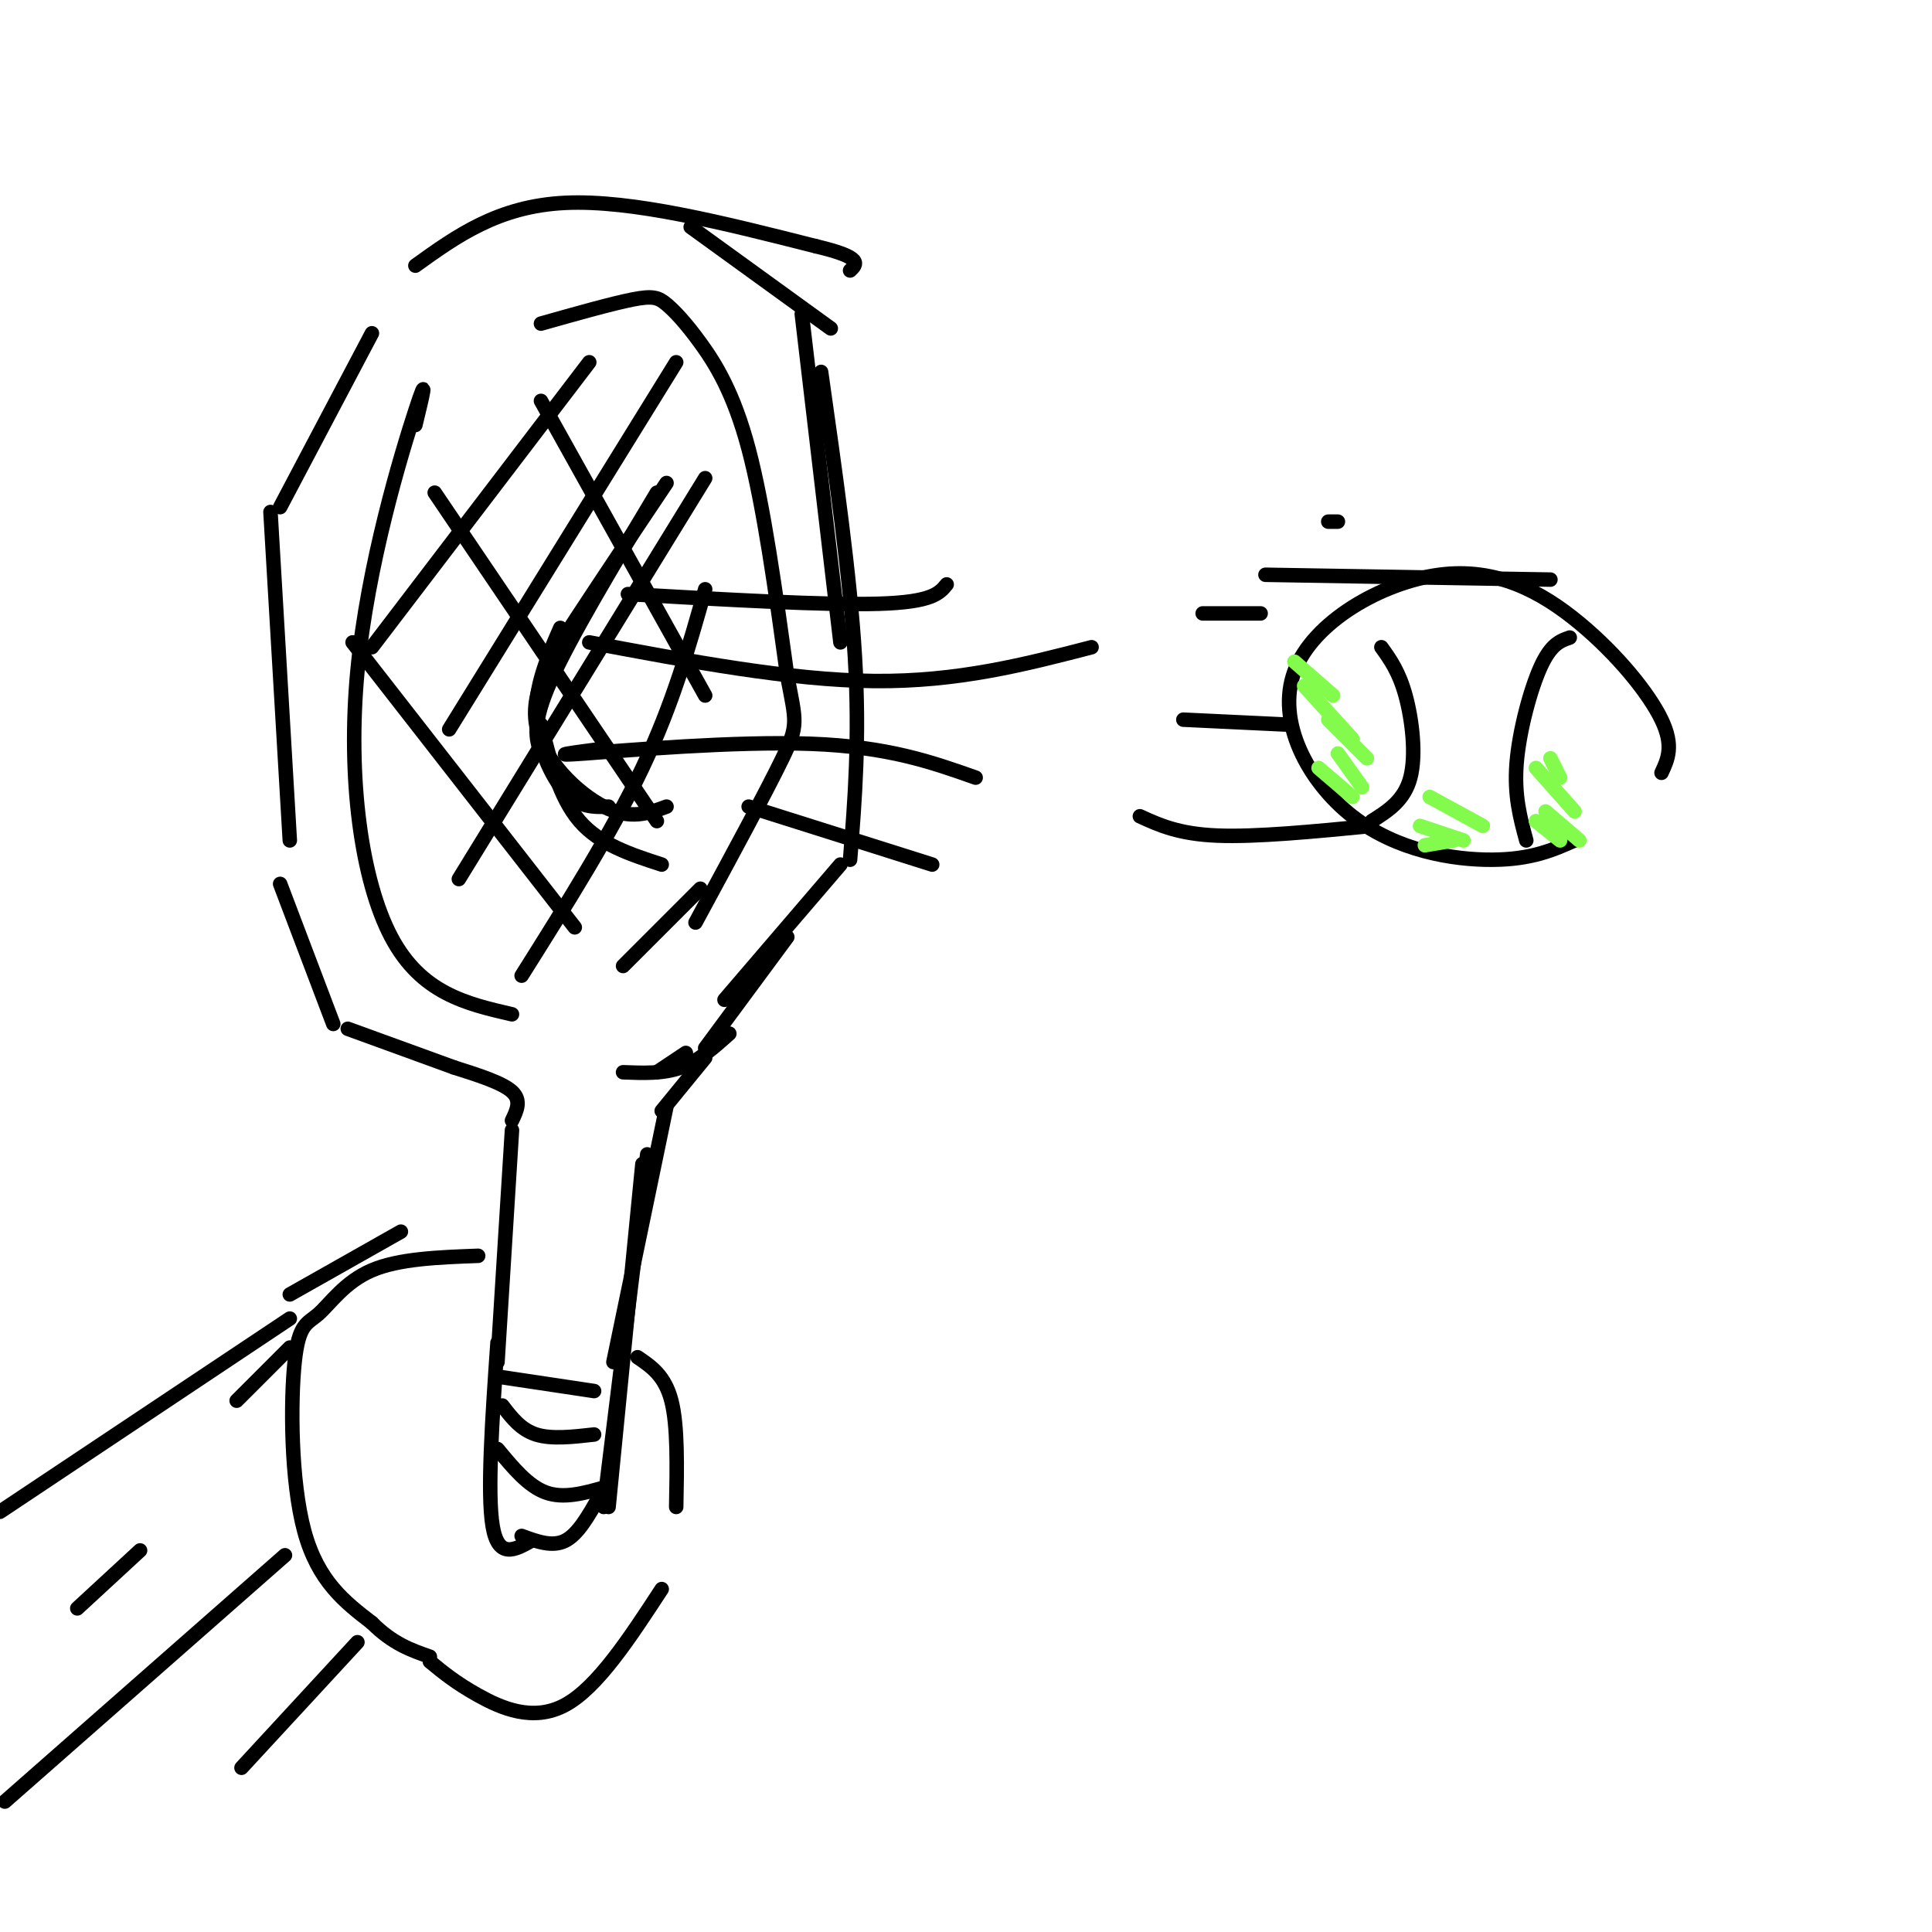 <svg viewBox='0 0 400 400' version='1.1' xmlns='http://www.w3.org/2000/svg' xmlns:xlink='http://www.w3.org/1999/xlink'><g fill='none' stroke='rgb(0,0,0)' stroke-width='3' stroke-linecap='round' stroke-linejoin='round'><path d='M86,88c1.417,-5.833 2.833,-11.667 0,-3c-2.833,8.667 -9.917,31.833 -12,54c-2.083,22.167 0.833,43.333 7,55c6.167,11.667 15.583,13.833 25,16'/><path d='M112,67c7.383,-2.085 14.766,-4.169 19,-5c4.234,-0.831 5.321,-0.408 7,1c1.679,1.408 3.952,3.802 7,8c3.048,4.198 6.871,10.199 10,22c3.129,11.801 5.565,29.400 8,47'/><path d='M163,140c1.822,9.578 2.378,10.022 -1,17c-3.378,6.978 -10.689,20.489 -18,34'/><path d='M138,100c-6.250,9.315 -12.500,18.631 -18,27c-5.500,8.369 -10.250,15.792 -9,23c1.250,7.208 8.500,14.202 14,17c5.500,2.798 9.250,1.399 13,0'/><path d='M122,75c0.000,0.000 -45.000,59.000 -45,59'/><path d='M140,75c0.000,0.000 -47.000,76.000 -47,76'/><path d='M146,99c0.000,0.000 -51.000,83.000 -51,83'/><path d='M146,122c-3.333,11.833 -6.667,23.667 -13,37c-6.333,13.333 -15.667,28.167 -25,43'/><path d='M73,133c0.000,0.000 46.000,59.000 46,59'/><path d='M90,102c0.000,0.000 46.000,68.000 46,68'/><path d='M112,83c0.000,0.000 34.000,61.000 34,61'/><path d='M136,102c-9.000,15.000 -18.000,30.000 -22,39c-4.000,9.000 -3.000,12.000 -2,15'/><path d='M116,130c-2.578,5.889 -5.156,11.778 -5,18c0.156,6.222 3.044,12.778 6,16c2.956,3.222 5.978,3.111 9,3'/><path d='M112,150c1.917,7.583 3.833,15.167 8,20c4.167,4.833 10.583,6.917 17,9'/><path d='M125,155c-6.156,0.800 -12.311,1.600 -4,1c8.311,-0.600 31.089,-2.600 47,-2c15.911,0.600 24.956,3.800 34,7'/><path d='M122,133c20.833,3.917 41.667,7.833 59,8c17.333,0.167 31.167,-3.417 45,-7'/><path d='M130,123c20.500,1.167 41.000,2.333 52,2c11.000,-0.333 12.500,-2.167 14,-4'/><path d='M155,167c0.000,0.000 38.000,12.000 38,12'/><path d='M326,174c-4.456,1.974 -8.911,3.947 -17,4c-8.089,0.053 -19.811,-1.816 -29,-9c-9.189,-7.184 -15.843,-19.685 -12,-30c3.843,-10.315 18.185,-18.445 30,-20c11.815,-1.555 21.104,3.466 29,10c7.896,6.534 14.399,14.581 17,20c2.601,5.419 1.301,8.209 0,11'/><path d='M284,171c-12.000,1.167 -24.000,2.333 -32,2c-8.000,-0.333 -12.000,-2.167 -16,-4'/><path d='M266,150c0.000,0.000 -21.000,-1.000 -21,-1'/><path d='M262,119c0.000,0.000 59.000,1.000 59,1'/><path d='M261,127c0.000,0.000 -12.000,0.000 -12,0'/><path d='M275,108c0.000,0.000 2.000,0.000 2,0'/><path d='M284,170c3.378,-2.133 6.756,-4.267 8,-9c1.244,-4.733 0.356,-12.067 -1,-17c-1.356,-4.933 -3.178,-7.467 -5,-10'/><path d='M325,132c-1.933,0.667 -3.867,1.333 -6,6c-2.133,4.667 -4.467,13.333 -5,20c-0.533,6.667 0.733,11.333 2,16'/><path d='M77,69c0.000,0.000 -19.000,36.000 -19,36'/><path d='M56,106c0.000,0.000 4.000,68.000 4,68'/><path d='M86,55c8.583,-6.167 17.167,-12.333 31,-13c13.833,-0.667 32.917,4.167 52,9'/><path d='M169,51c9.833,2.333 8.417,3.667 7,5'/><path d='M143,47c0.000,0.000 29.000,21.000 29,21'/><path d='M166,65c0.000,0.000 8.000,68.000 8,68'/><path d='M170,77c3.000,21.083 6.000,42.167 7,59c1.000,16.833 0.000,29.417 -1,42'/><path d='M174,179c0.000,0.000 -24.000,28.000 -24,28'/><path d='M58,183c0.000,0.000 11.000,29.000 11,29'/><path d='M72,213c0.000,0.000 22.000,8.000 22,8'/><path d='M106,234c0.000,0.000 -3.000,48.000 -3,48'/><path d='M146,219c0.000,0.000 -9.000,11.000 -9,11'/><path d='M138,229c0.000,0.000 -11.000,53.000 -11,53'/><path d='M133,241c0.000,0.000 -7.000,71.000 -7,71'/><path d='M134,239c0.000,0.000 -9.000,73.000 -9,73'/><path d='M124,310c-2.167,3.833 -4.333,7.667 -7,9c-2.667,1.333 -5.833,0.167 -9,-1'/><path d='M103,278c-1.083,15.583 -2.167,31.167 -1,38c1.167,6.833 4.583,4.917 8,3'/><path d='M103,300c3.167,3.833 6.333,7.667 10,9c3.667,1.333 7.833,0.167 12,-1'/><path d='M104,291c1.917,2.500 3.833,5.000 7,6c3.167,1.000 7.583,0.500 12,0'/><path d='M103,285c0.000,0.000 20.000,3.000 20,3'/><path d='M99,260c-8.198,0.303 -16.396,0.606 -22,3c-5.604,2.394 -8.616,6.879 -11,9c-2.384,2.121 -4.142,1.879 -5,10c-0.858,8.121 -0.817,24.606 2,35c2.817,10.394 8.408,14.697 14,19'/><path d='M77,336c4.333,4.333 8.167,5.667 12,7'/><path d='M89,344c2.667,2.200 5.333,4.400 10,7c4.667,2.600 11.333,5.600 18,2c6.667,-3.600 13.333,-13.800 20,-24'/><path d='M132,281c2.833,1.917 5.667,3.833 7,9c1.333,5.167 1.167,13.583 1,22'/><path d='M60,273c0.000,0.000 -60.000,40.000 -60,40'/><path d='M60,279c0.000,0.000 -11.000,11.000 -11,11'/><path d='M59,322c0.000,0.000 -58.000,51.000 -58,51'/><path d='M83,255c0.000,0.000 -23.000,13.000 -23,13'/><path d='M74,340c0.000,0.000 -24.000,26.000 -24,26'/><path d='M29,321c0.000,0.000 -13.000,12.000 -13,12'/><path d='M106,232c1.000,-2.083 2.000,-4.167 0,-6c-2.000,-1.833 -7.000,-3.417 -12,-5'/><path d='M163,194c0.000,0.000 -17.000,23.000 -17,23'/><path d='M151,214c-3.167,2.833 -6.333,5.667 -10,7c-3.667,1.333 -7.833,1.167 -12,1'/><path d='M142,218c0.000,0.000 -6.000,4.000 -6,4'/><path d='M145,184c0.000,0.000 -16.000,16.000 -16,16'/></g>
<g fill='none' stroke='rgb(130,251,77)' stroke-width='3' stroke-linecap='round' stroke-linejoin='round'><path d='M273,159c0.000,0.000 7.000,6.000 7,6'/><path d='M277,156c0.000,0.000 5.000,7.000 5,7'/><path d='M275,149c0.000,0.000 8.000,8.000 8,8'/><path d='M270,142c0.000,0.000 10.000,11.000 10,11'/><path d='M268,137c0.000,0.000 8.000,7.000 8,7'/><path d='M295,175c0.000,0.000 6.000,-1.000 6,-1'/><path d='M294,171c0.000,0.000 9.000,3.000 9,3'/><path d='M296,165c0.000,0.000 11.000,6.000 11,6'/><path d='M318,170c0.000,0.000 5.000,4.000 5,4'/><path d='M320,168c0.000,0.000 7.000,6.000 7,6'/><path d='M318,159c0.000,0.000 8.000,9.000 8,9'/><path d='M321,157c0.000,0.000 2.000,4.000 2,4'/></g>
</svg>